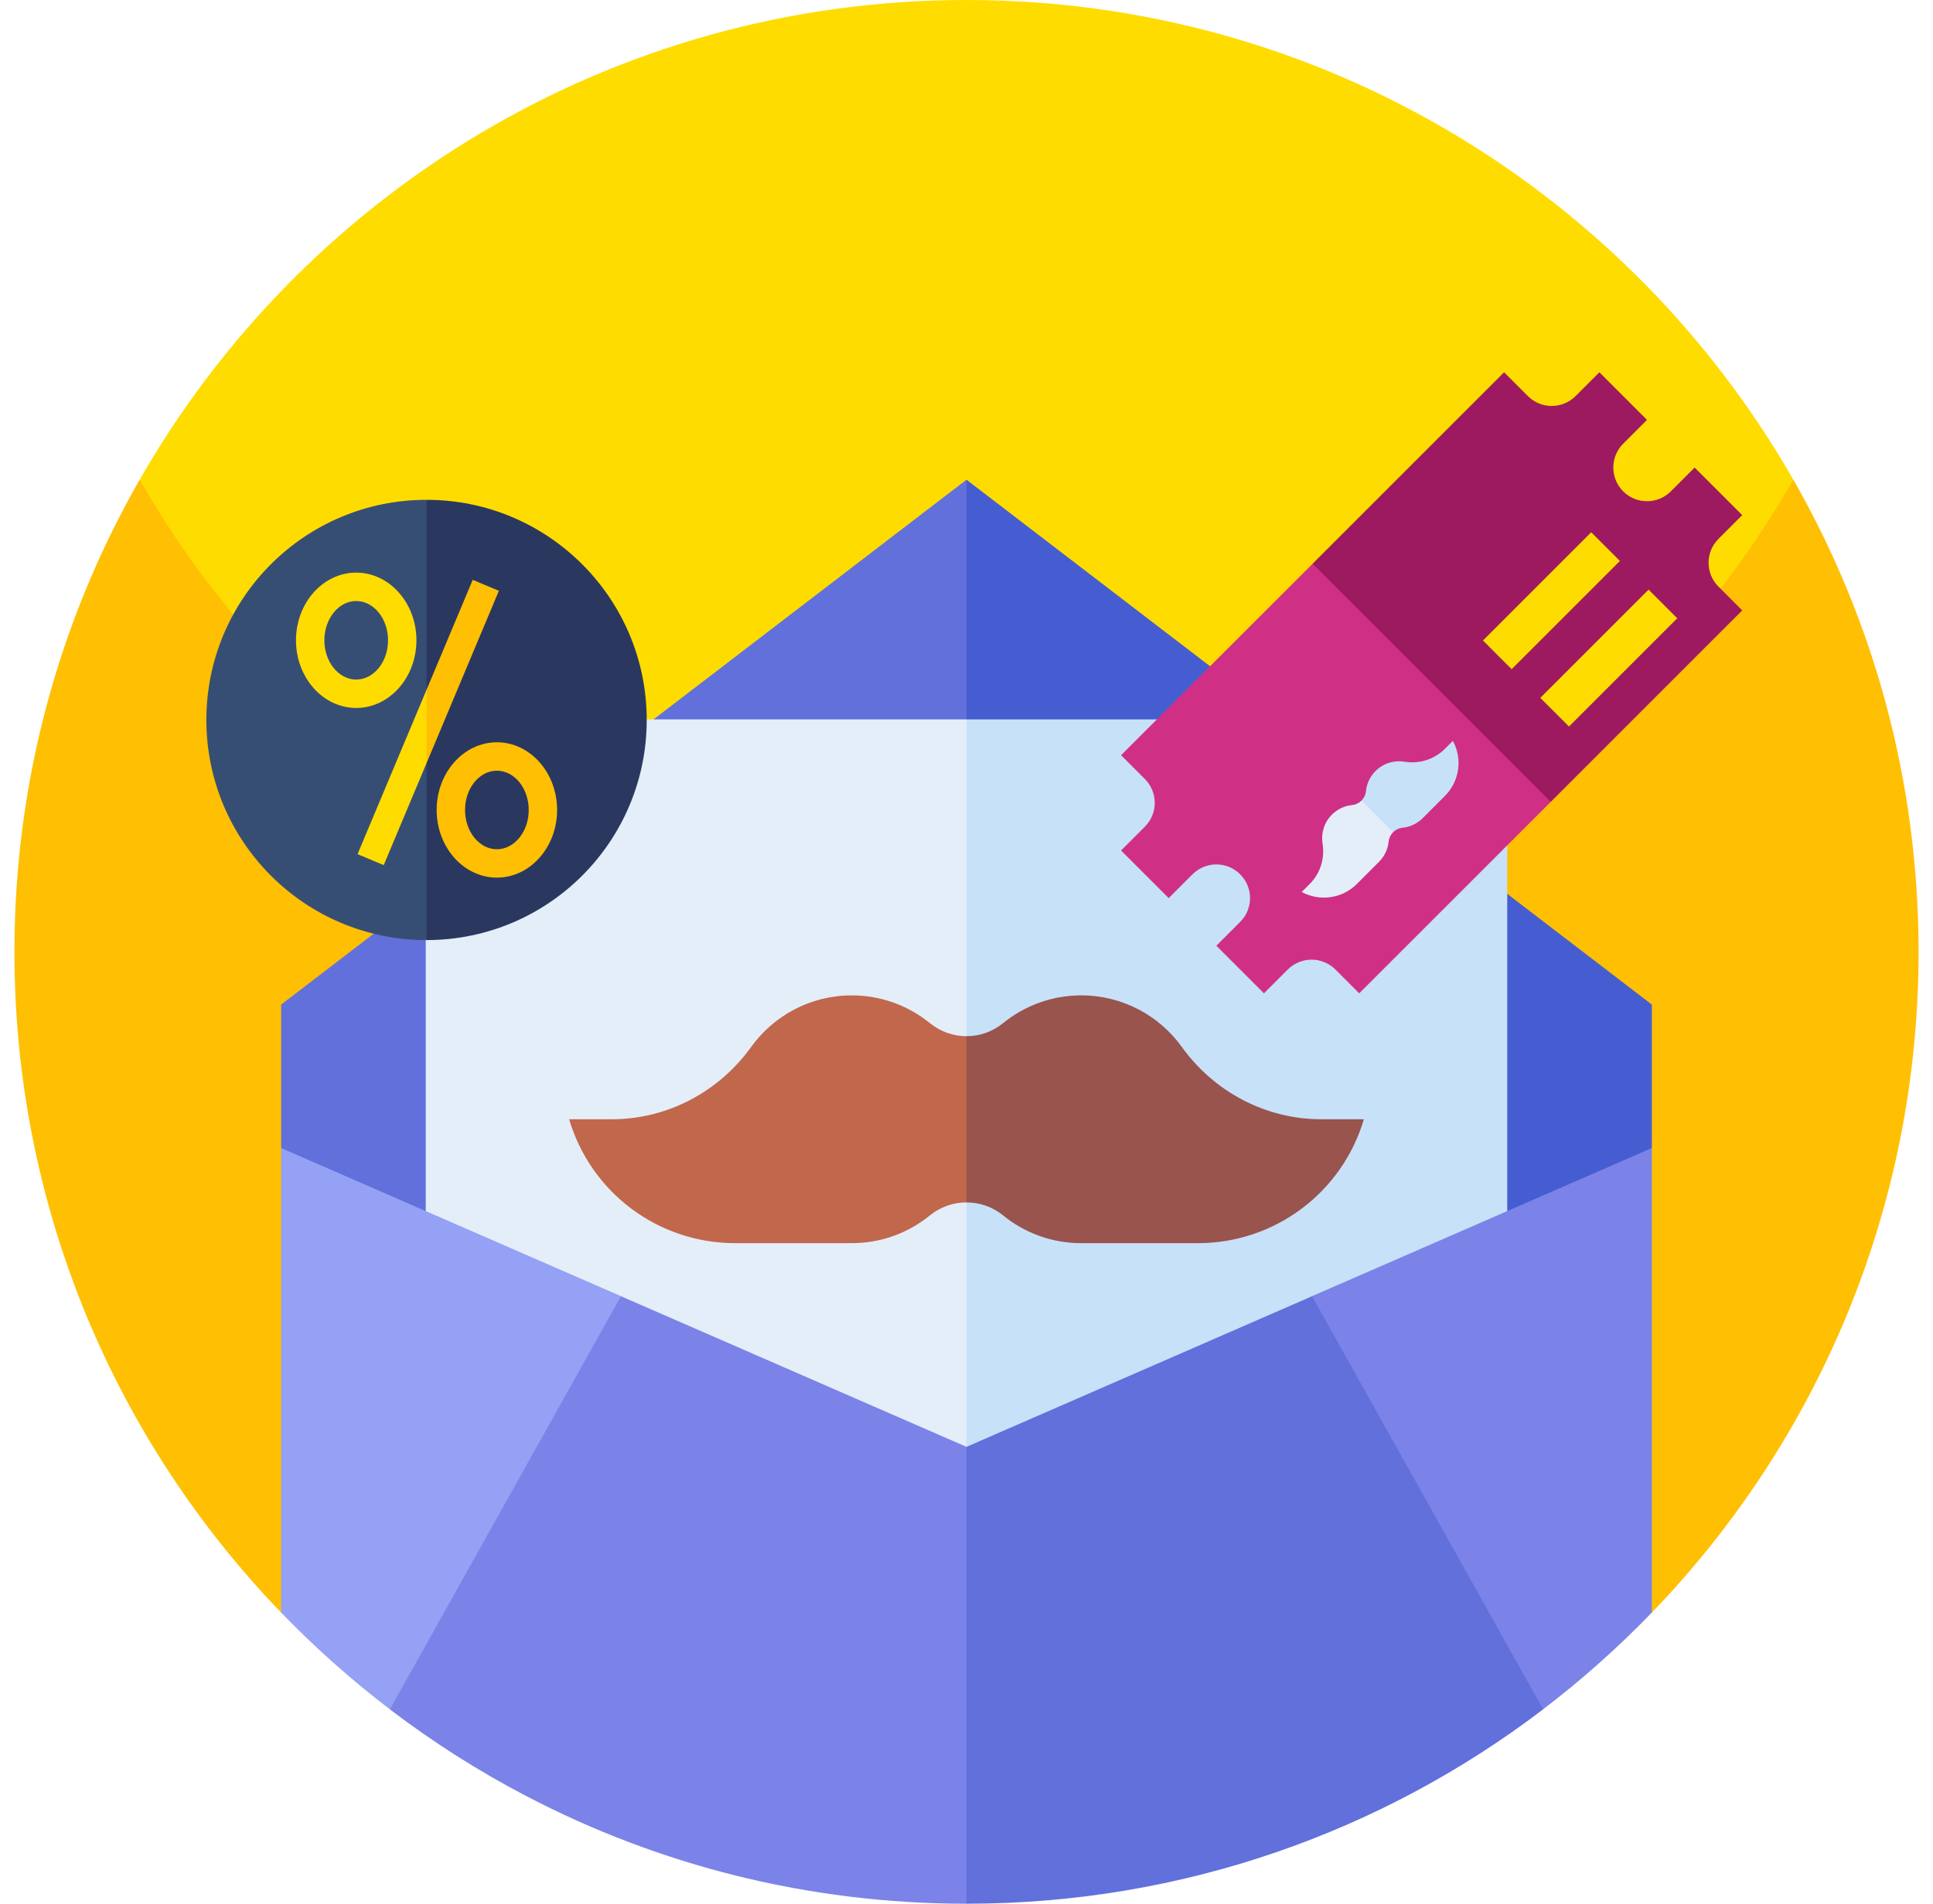 <svg width="67" height="66" viewBox="0 0 67 66" fill="none" xmlns="http://www.w3.org/2000/svg">
<g clip-path="url(#clip0_25286_1234)">
<path d="M62.207 16.714C62.196 16.698 62.185 16.682 62.176 16.665C62.17 16.652 62.164 16.639 62.157 16.631C61.875 17.649 60.699 19.629 58.979 22.17C46.175 41.084 17.912 40.222 6.437 20.473C5.497 18.854 4.921 17.531 4.843 16.631C4.836 16.639 4.83 16.652 4.824 16.665C4.811 16.688 4.796 16.711 4.781 16.735C10.453 6.742 21.189 0 33.5 0C45.803 0 56.533 6.733 62.207 16.714Z" fill="#FFDC00"/>
<path d="M66.5 32.999C66.5 41.895 62.98 49.97 57.255 55.905L9.745 55.906C4.022 49.97 0.5 41.897 0.5 32.999C0.5 27.085 2.056 21.535 4.781 16.734C4.796 16.711 4.811 16.688 4.824 16.664C4.83 16.651 4.836 16.639 4.843 16.631C8.116 22.353 13.053 27 18.999 29.911C19.674 30.241 20.366 30.55 21.066 30.835C24.808 32.359 28.893 33.217 33.17 33.257H33.83C38.107 33.217 42.192 32.359 45.934 30.835C46.634 30.55 47.327 30.241 48.001 29.911C53.941 27 58.884 22.353 62.157 16.631C62.164 16.639 62.17 16.651 62.176 16.664C62.185 16.681 62.196 16.698 62.207 16.713C64.939 21.519 66.5 27.077 66.5 32.999Z" fill="#FFBF03"/>
<path d="M33.5 16.631L42.452 38.279L33.5 57.887L9.745 39.802V34.827L33.5 16.631Z" fill="#6170DB"/>
<path d="M57.255 34.827V39.802L33.5 57.887V16.631L57.255 34.827Z" fill="#465DD1"/>
<path d="M33.5 24.941L40.386 38.08L33.5 55.47H14.757V24.941H33.5Z" fill="#E4EEF9"/>
<path d="M33.5 24.941H52.243V55.47H33.5V24.941Z" fill="#C7E1F9"/>
<path d="M36.678 54.301L33.5 55.596L25.134 59.259H13.514C12.174 58.238 10.914 57.115 9.745 55.905V39.801L21.523 44.936L33.5 52.899L36.678 54.301Z" fill="#95A1F4"/>
<path d="M57.255 39.801V55.904C56.087 57.115 54.826 58.237 53.486 59.259H41.866L33.5 55.596V52.899L45.477 44.936L57.255 39.801Z" fill="#7B83E8"/>
<path d="M39.481 56.528L33.5 65.999C28 65.999 22.815 64.654 18.254 62.273C16.585 61.403 14.999 60.393 13.514 59.26L21.523 44.938L33.5 50.16L39.481 56.528Z" fill="#7B83E8"/>
<path d="M53.486 59.26C47.939 63.488 41.013 65.999 33.5 65.999V50.16L45.477 44.938L53.486 59.26Z" fill="#6170DB"/>
<path d="M33.5 35.923L36.678 38.917L33.5 41.685C33.051 41.685 32.603 41.835 32.231 42.136C31.492 42.738 30.55 43.098 29.523 43.098H25.475C24.147 43.098 22.898 42.661 21.887 41.905C20.876 41.15 20.104 40.076 19.727 38.803H21.205C23.126 38.803 24.912 37.857 26.034 36.298C26.814 35.214 28.086 34.508 29.523 34.508C30.549 34.508 31.492 34.869 32.231 35.47C32.602 35.772 33.051 35.923 33.5 35.923Z" fill="#C1674C"/>
<path d="M47.273 38.803C46.52 41.35 44.18 43.098 41.524 43.098H37.477C36.45 43.098 35.507 42.738 34.768 42.136C34.398 41.835 33.949 41.685 33.5 41.685V35.923C33.949 35.923 34.398 35.772 34.769 35.47C35.508 34.869 36.45 34.508 37.477 34.508C38.914 34.508 40.186 35.214 40.965 36.298C42.088 37.857 43.874 38.803 45.795 38.803H47.273Z" fill="#99544E"/>
<path d="M45.495 19.545L53.075 20.538L53.75 27.8L47.112 34.437L46.287 33.612C45.831 33.156 45.091 33.156 44.635 33.612L43.81 34.437L42.16 32.787L42.985 31.962C43.213 31.734 43.328 31.435 43.328 31.136C43.328 30.837 43.213 30.538 42.985 30.31C42.529 29.855 41.79 29.855 41.334 30.31L40.508 31.136L38.857 29.485L39.683 28.659C40.138 28.203 40.138 27.463 39.683 27.008L38.857 26.182L45.495 19.545Z" fill="#CF3086"/>
<path d="M55.919 16.209C55.919 16.508 56.034 16.806 56.261 17.034C56.717 17.49 57.457 17.49 57.913 17.034L58.738 16.209L60.388 17.859L59.563 18.684C59.107 19.14 59.107 19.88 59.563 20.335L60.388 21.161L53.75 27.8L45.495 19.545L52.133 12.906L52.959 13.732C53.415 14.188 54.154 14.188 54.61 13.732L55.436 12.906L57.087 14.557L56.261 15.383C56.033 15.611 55.919 15.91 55.919 16.209Z" fill="#9E1A60"/>
<path d="M47.191 27.756L48.365 27.721L48.287 28.852C48.201 28.937 48.145 29.051 48.131 29.179C48.105 29.434 47.994 29.681 47.799 29.877L47.029 30.647C46.777 30.899 46.456 31.054 46.12 31.102C45.784 31.151 45.433 31.093 45.119 30.923L45.4 30.642C45.765 30.276 45.925 29.757 45.842 29.247C45.784 28.892 45.892 28.516 46.165 28.243C46.36 28.048 46.608 27.937 46.863 27.911C46.991 27.898 47.105 27.841 47.191 27.756Z" fill="#E4EEF9"/>
<path d="M50.358 25.684C50.7 26.311 50.587 27.089 50.082 27.594L49.312 28.364C49.117 28.559 48.869 28.67 48.614 28.696C48.486 28.709 48.372 28.766 48.287 28.851L47.191 27.755C47.276 27.67 47.333 27.556 47.346 27.428C47.372 27.173 47.483 26.925 47.678 26.73C47.951 26.456 48.328 26.349 48.682 26.407C49.192 26.49 49.712 26.33 50.077 25.965L50.358 25.684Z" fill="#C7E1F9"/>
<path d="M51.402 22.205L55.154 18.453L56.148 19.447L52.396 23.199L51.402 22.205Z" fill="#FFDC00"/>
<path d="M53.389 24.193L57.141 20.441L58.135 21.435L54.383 25.187L53.389 24.193Z" fill="#FFDC00"/>
<path d="M14.784 17.328L18.067 24.959L14.784 32.591C10.57 32.591 7.153 29.174 7.153 24.959C7.153 20.745 10.57 17.328 14.784 17.328Z" fill="#374E74"/>
<path d="M22.416 24.959C22.416 29.174 19 32.591 14.784 32.591V17.328C18.999 17.328 22.416 20.745 22.416 24.959Z" fill="#2A3860"/>
<path d="M14.784 23.914L15.135 24.466L14.784 26.457L13.3 29.992L12.393 29.612L14.784 23.914Z" fill="#FFDC00"/>
<path d="M12.346 24.544C11.195 24.544 10.259 23.491 10.259 22.198C10.259 20.904 11.195 19.852 12.346 19.852C13.497 19.852 14.434 20.904 14.434 22.198C14.434 23.491 13.497 24.544 12.346 24.544ZM12.346 20.836C11.738 20.836 11.243 21.447 11.243 22.198C11.243 22.948 11.738 23.559 12.346 23.559C12.955 23.559 13.45 22.948 13.45 22.198C13.45 21.447 12.955 20.836 12.346 20.836Z" fill="#FFDC00"/>
<path d="M17.223 30.426C16.072 30.426 15.135 29.374 15.135 28.08C15.135 26.787 16.071 25.734 17.223 25.734C18.374 25.734 19.31 26.787 19.31 28.08C19.31 29.374 18.373 30.426 17.223 30.426ZM17.223 26.719C16.614 26.719 16.119 27.329 16.119 28.08C16.119 28.831 16.614 29.442 17.223 29.442C17.831 29.442 18.326 28.831 18.326 28.08C18.326 27.329 17.831 26.719 17.223 26.719Z" fill="#FFBF03"/>
<path d="M17.292 20.482L14.784 26.458V23.915L16.385 20.102L17.292 20.482Z" fill="#FFBF03"/>
</g>
<defs>
<clipPath id="clip0_25286_1234">
<rect width="66" height="66" fill="white" transform="translate(0.5)"/>
</clipPath>
</defs>
</svg>
